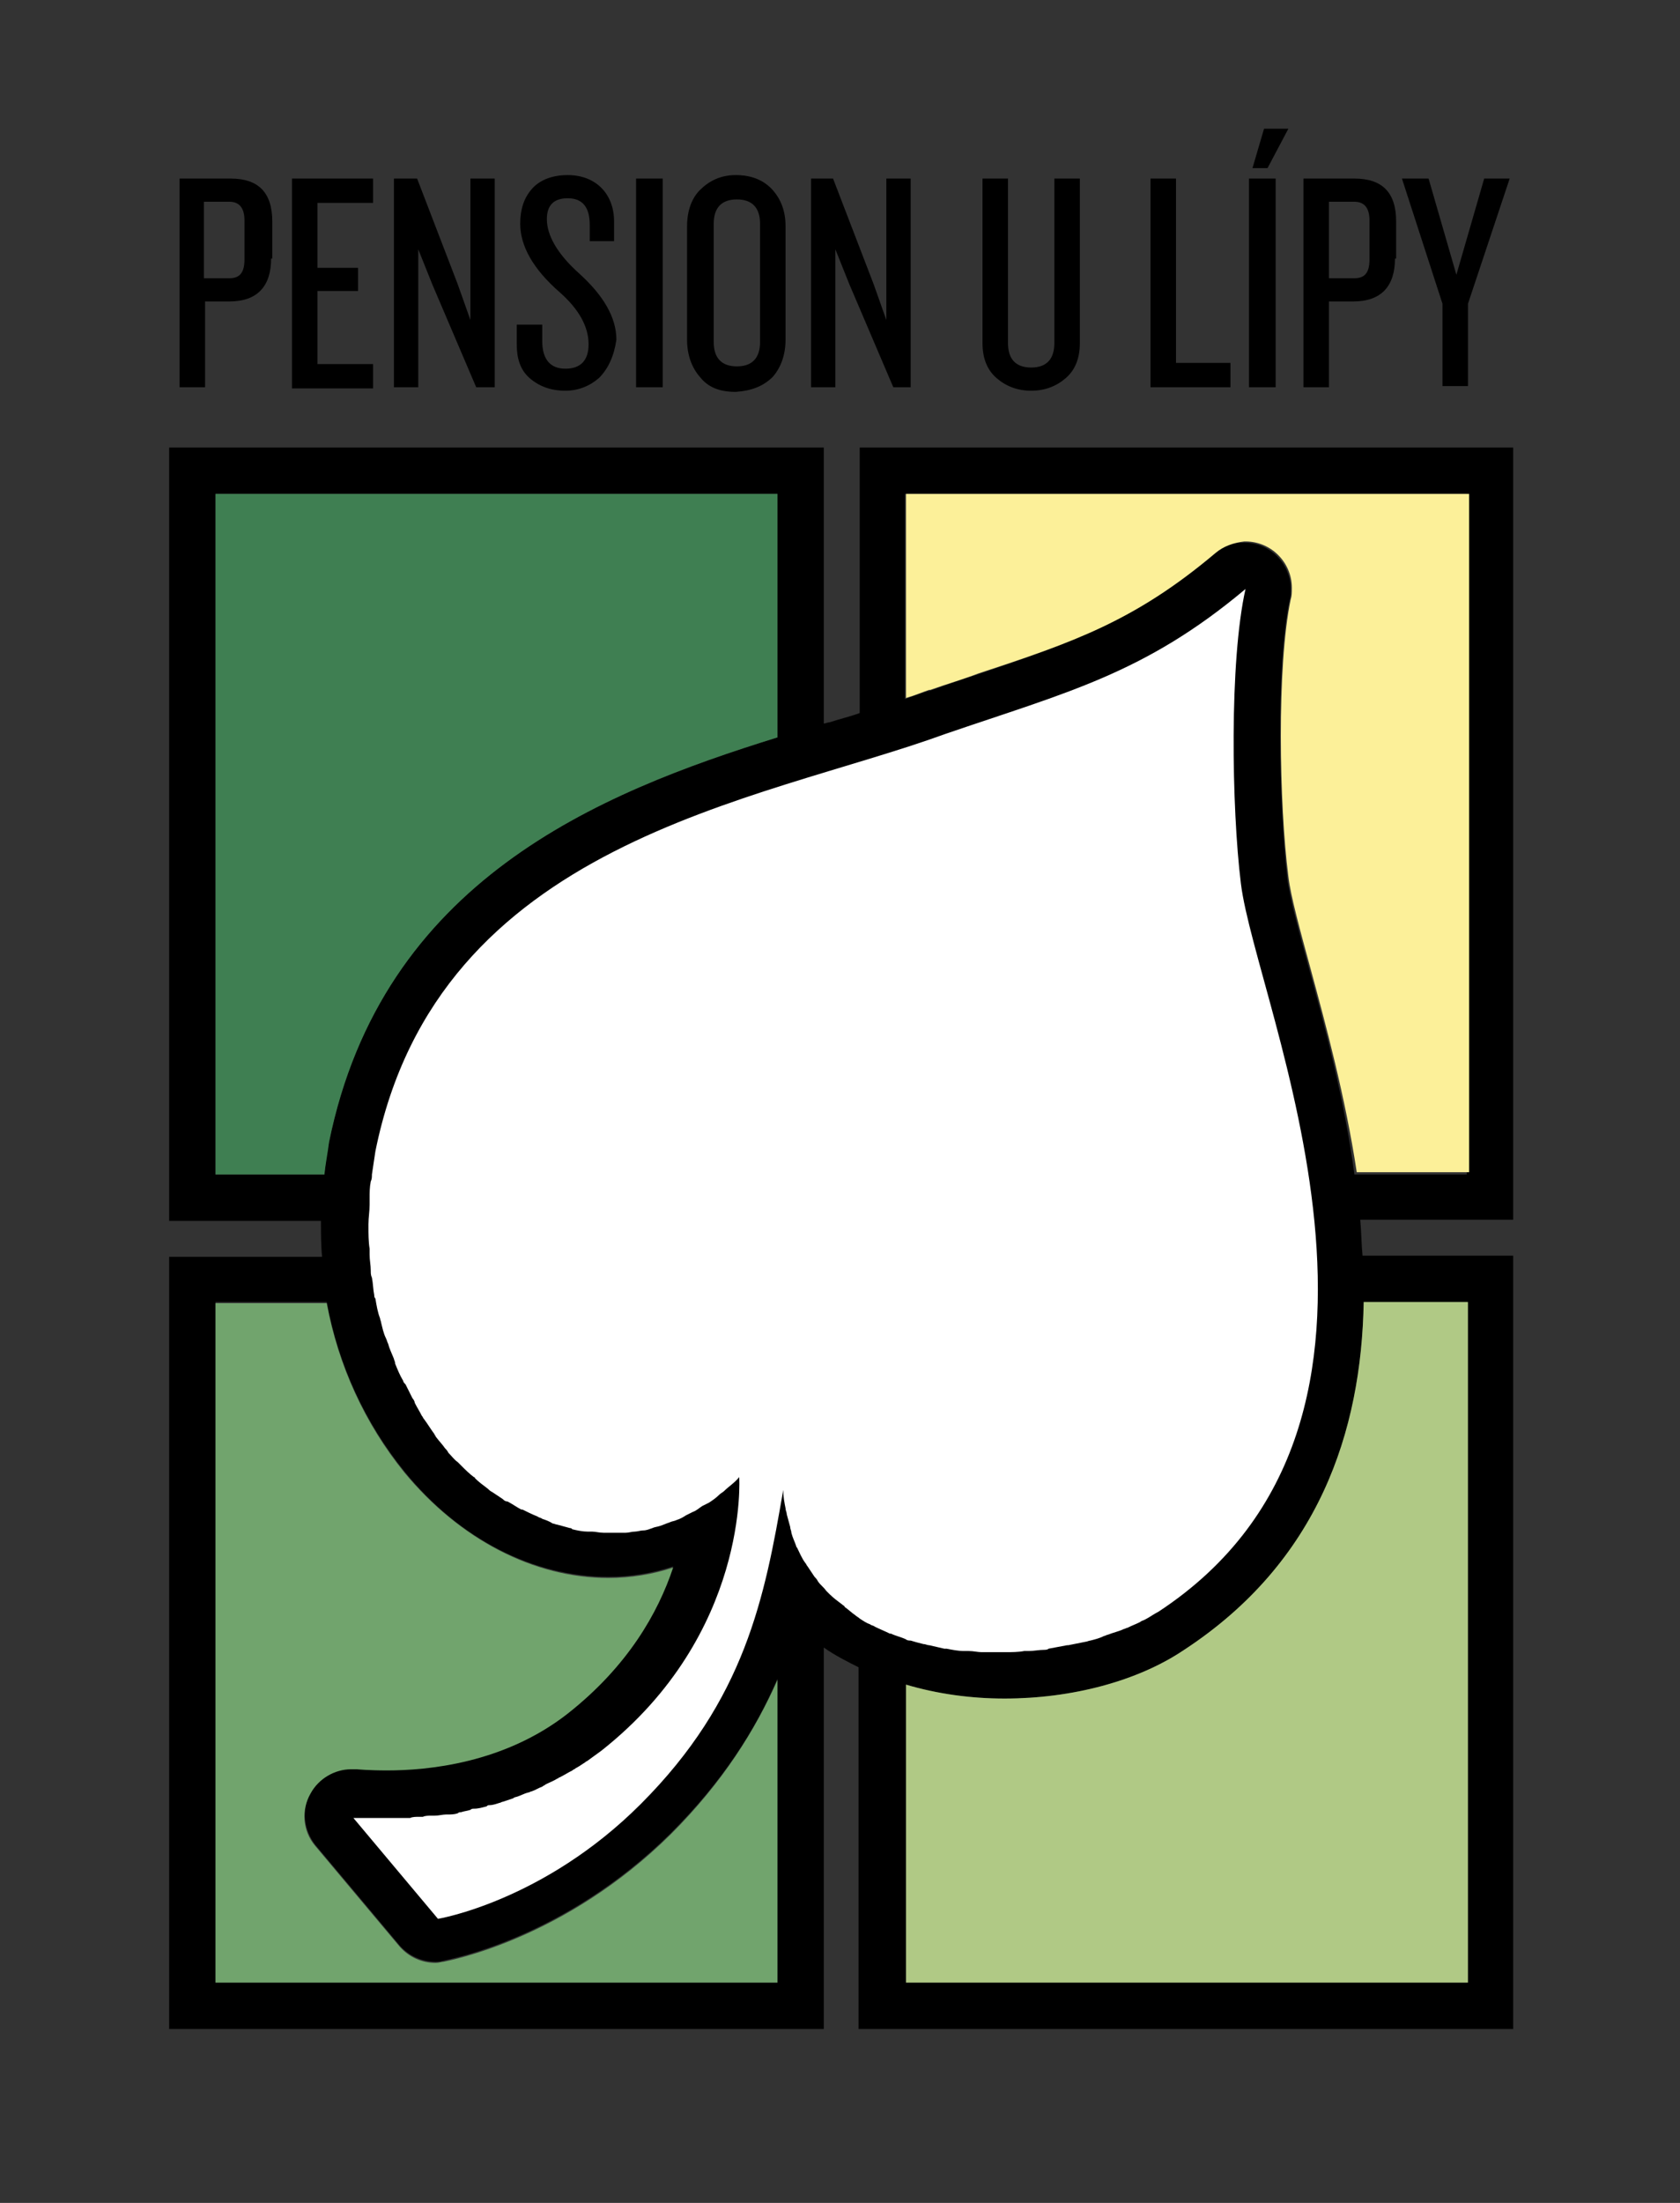 <?xml version="1.0" encoding="UTF-8"?>
<!-- Generator: Adobe Illustrator 23.0.1, SVG Export Plug-In . SVG Version: 6.00 Build 0)  -->
<svg xmlns="http://www.w3.org/2000/svg" xmlns:xlink="http://www.w3.org/1999/xlink" version="1.1" x="0px" y="0px" viewBox="0 0 145 190" style="enable-background:new 0 0 145 190;" xml:space="preserve">
<rect x="0" y="0" width="145" height="190" fill="#333333" stroke="none"/>
<style type="text/css">
	.st0{fill:none;}
	.st1{fill:#FFFFFF;}
	.st2{fill:#B0C985;}
	.st3{fill:#71A46D;}
	.st4{fill:#3F7F52;}
	.st5{fill:#FCF099;}
</style>
<g id="podklad_auta">
</g>
<g id="Layer_2">
	<g>
		<path d="M23.4,22.3c0,2.4-1.2,3.7-3.6,3.7h-2.1v7.4h-2.2v-18h4.4c2.4,0,3.6,1.2,3.6,3.7V22.3z M21.1,19c0-1-0.4-1.6-1.3-1.6h-2.2    V24h2.2c0.9,0,1.3-0.5,1.3-1.6V19z"></path>
		<path d="M25.2,33.4v-18h7v2.1h-4.8v5.6h3.5v2h-3.5v6.3h4.8v2.1H25.2z"></path>
		<path d="M41.1,33.4l-3.8-8.9l-1.2-3v11.9h-2.1v-18H36l3.5,9.1l1.1,3.1V15.4h2.1v18H41.1z"></path>
		<path d="M51.7,32.6c-0.8,0.7-1.8,1.1-2.9,1.1c-1.3,0-2.3-0.4-3.1-1.1c-0.8-0.7-1.1-1.7-1.1-2.9V28h2.2v1.4c0,1.6,0.7,2.4,2,2.4    c1.3,0,2-0.7,2-2.1c0-1.5-0.8-3-2.5-4.5c-2.3-2-3.4-4-3.4-5.9c0-1.2,0.3-2.2,1-3c0.7-0.8,1.8-1.2,3.1-1.2c1.2,0,2.2,0.4,2.9,1.1    c0.7,0.7,1.1,1.7,1.1,2.9v1.7h-2.1v-1.4c0-1.5-0.6-2.3-1.9-2.3c-1.2,0-1.8,0.6-1.8,1.8c0,1.4,0.9,3,2.8,4.7    c2.1,1.9,3.2,3.8,3.2,5.7C53,30.7,52.5,31.8,51.7,32.6z"></path>
		<path d="M54.9,33.4v-18h2.3v18H54.9z"></path>
		<path d="M67.8,29.3c0,1.3-0.4,2.4-1.1,3.2c-0.8,0.8-1.8,1.2-3.2,1.3c-1.4,0-2.4-0.4-3.1-1.3c-0.7-0.8-1.1-1.9-1.1-3.2v-9.8    c0-1.3,0.4-2.4,1.1-3.1c0.8-0.8,1.8-1.3,3.1-1.3c1.3,0,2.4,0.4,3.2,1.3c0.7,0.8,1.1,1.8,1.1,3.1V29.3z M65.6,19.3    c0-1.4-0.7-2.1-2-2.1c-1.3,0-2,0.7-2,2.1v10.2c0,1.4,0.7,2.1,2,2.1c1.3,0,2-0.7,2-2.1V19.3z"></path>
		<path d="M77.1,33.4l-3.8-8.9l-1.2-3v11.9H70v-18h1.9l3.5,9.1l1.1,3.1V15.4h2.1v18H77.1z"></path>
		<path d="M93.2,29.6c0,1.3-0.4,2.3-1.2,3c-0.8,0.7-1.8,1.1-3,1.1c-1.2,0-2.2-0.4-3-1.1c-0.8-0.7-1.2-1.7-1.2-3V15.4H87v14.2    c0,1.4,0.7,2.1,2,2.1c1.3,0,2-0.7,2-2.1V15.4h2.2V29.6z"></path>
		<path d="M99.3,33.4v-18h2.2v15.9h4.7v2.1H99.3z"></path>
		<path d="M107.8,33.4v-18h2.3v18H107.8z M109.4,14.5h-1.3l1-3.4h2.1L109.4,14.5z"></path>
		<path d="M120.4,22.3c0,2.4-1.2,3.7-3.6,3.7h-2.1v7.4h-2.2v-18h4.4c2.4,0,3.6,1.2,3.6,3.7V22.3z M118.2,19c0-1-0.4-1.6-1.3-1.6    h-2.2V24h2.2c0.9,0,1.3-0.5,1.3-1.6V19z"></path>
		<path d="M126.7,26.2v7.1h-2.2v-7.1L121,15.4h2.3l2.4,8.3l2.4-8.3h2.2L126.7,26.2z"></path>
	</g>
	<rect x="0.5" class="st0" width="145" height="190"></rect>
	<path d="M130.6,105.2V38.6H74.2v22.9c-0.8,0.3-1.7,0.5-2.6,0.8c-0.2,0-0.3,0.1-0.5,0.1c0,0,0,0,0,0V38.6H14.6v66.7h13.1   c0,1,0,2.1,0.1,3.1H14.6V175h56.5v-32.9c0,0,0,0,0,0c1,0.7,2,1.2,3,1.7c0,0,0,0,0,0l0,31.2h56.5v-66.7h-13c-0.1-1-0.1-2.1-0.2-3.1   c0,0,0,0,0,0H130.6z M18.6,42.6h48.5v21c0,0,0,0,0,0C51.7,68.4,33,75.9,28.4,98.5c-0.2,0.9-0.3,1.8-0.4,2.8c0,0,0,0,0,0h-9.4V42.6z    M28,110.4C28,110.4,28,110.4,28,110.4C28,110.4,28,110.4,28,110.4z M18.6,171v-58.7h9.6c1,5.4,3.3,10.4,6.7,14.6   c4.7,5.8,11.1,9.1,17.6,9.1c1.9,0,3.8-0.3,5.6-0.9c-1.3,3.8-3.9,8.5-9.1,12.6c-5.5,4.3-12.1,4.9-15.6,4.9c-1.6,0-2.6-0.1-2.6-0.1   c-0.2,0-0.4,0-0.5,0c-1.4,0-2.8,0.8-3.5,2.1c-0.8,1.4-0.6,3.2,0.4,4.5l7.3,8.7c0.8,0.9,1.9,1.4,3.1,1.4c0.2,0,0.4,0,0.7-0.1   c0.4-0.1,10.4-1.9,19.6-11c4.5-4.5,7.3-8.9,9.2-13.3V171H18.6z M126.6,171H78.2v-25.7c0,0,0,0,0,0c2.7,0.8,5.6,1.2,8.5,1.2   c5.8,0,11.5-1.5,15.5-4.2c11.7-7.6,15.3-18.9,15.5-30h8.9V171z M117.7,110.3C117.7,110.3,117.7,110.3,117.7,110.3   C117.7,110.3,117.7,110.3,117.7,110.3z M113,83.6c-0.9-3.3-1.7-6.2-1.9-7.9c-0.7-6.2-1-18.1,0.2-23.9c0.1-0.3,0.1-0.7,0.1-1   c0-2.2-1.8-4-4-4c0,0,0,0,0,0c0,0-0.1,0-0.1,0c-1,0-1.8,0.4-2.5,1c-6.9,5.8-12.3,7.6-20.5,10.4c-1.3,0.4-2.7,0.9-4.1,1.4   c0,0,0,0-0.1,0c-0.9,0.3-2.3,0.8-2,0.7V42.6h48.5v58.7h-9.7C116,94.6,114.3,88.4,113,83.6z"></path>
	<path class="st1" d="M107.1,76.2c-0.8-6.5-1-19.2,0.4-25.4c-8.7,7.3-15.4,8.9-25.9,12.5c-16.2,5.9-43.8,9.2-49.2,36   c-0.1,0.7-0.2,1.3-0.3,2c0,0.2,0,0.4-0.1,0.6c-0.1,0.5-0.1,1-0.1,1.4c0,0.2,0,0.4,0,0.6c0,0.6-0.1,1.1-0.1,1.7c0,0.1,0,0.2,0,0.2   c0,0.6,0,1.3,0.1,1.9c0,0.2,0,0.3,0,0.5c0,0.5,0.1,0.9,0.1,1.4c0,0.2,0,0.4,0.1,0.6c0.1,0.5,0.1,1,0.2,1.5c0,0.1,0,0.2,0.1,0.3   c0.1,0.6,0.2,1.2,0.4,1.7c0,0.1,0.1,0.3,0.1,0.4c0.1,0.4,0.2,0.9,0.4,1.3c0.1,0.2,0.1,0.3,0.2,0.5c0.1,0.4,0.3,0.8,0.5,1.3   c0,0.1,0.1,0.2,0.1,0.4c0.2,0.5,0.4,1,0.7,1.5c0,0.1,0.1,0.2,0.2,0.3c0.2,0.4,0.4,0.8,0.6,1.2c0.1,0.1,0.2,0.3,0.2,0.4   c0.2,0.4,0.4,0.7,0.6,1.1c0.1,0.1,0.1,0.2,0.2,0.3c0.3,0.4,0.6,0.9,0.9,1.3c0,0.1,0.1,0.1,0.1,0.2c0.3,0.4,0.6,0.7,0.8,1   c0.1,0.1,0.2,0.2,0.3,0.4c0.3,0.3,0.5,0.6,0.8,0.8c0.1,0.1,0.2,0.2,0.3,0.3c0.4,0.4,0.7,0.7,1.1,1c0,0,0.1,0,0.1,0.1   c0.3,0.3,0.7,0.6,1.1,0.9c0.1,0.1,0.2,0.2,0.4,0.3c0.3,0.2,0.6,0.4,0.9,0.6c0.1,0.1,0.2,0.2,0.4,0.2c0.4,0.2,0.8,0.5,1.2,0.7   c0,0,0,0,0.1,0c0.4,0.2,0.8,0.4,1.3,0.6c0.1,0.1,0.3,0.1,0.4,0.2c0.3,0.1,0.6,0.2,0.9,0.4c0.1,0,0.3,0.1,0.4,0.1   c0.4,0.1,0.7,0.2,1.1,0.3c0.1,0,0.1,0,0.2,0.1c0.4,0.1,0.9,0.2,1.3,0.2c0.1,0,0.3,0,0.4,0c0.3,0,0.6,0.1,1,0.1c0.1,0,0.3,0,0.4,0   c0.3,0,0.5,0,0.8,0c0.2,0,0.5,0,0.7,0c0.3,0,0.5-0.1,0.8-0.1c0.2,0,0.5-0.1,0.7-0.1c0.3,0,0.5-0.1,0.8-0.2c0.2-0.1,0.4-0.1,0.7-0.2   c0.3-0.1,0.5-0.2,0.8-0.3c0.2-0.1,0.4-0.1,0.6-0.2c0.3-0.1,0.5-0.2,0.8-0.4c0.2-0.1,0.4-0.2,0.6-0.3c0.3-0.1,0.5-0.3,0.8-0.5   c0.2-0.1,0.4-0.2,0.6-0.3c0.3-0.2,0.6-0.4,0.9-0.7c0.1-0.1,0.3-0.2,0.4-0.3c0.4-0.4,0.9-0.7,1.3-1.2c0,0,0.9,13.5-11.9,23.6   c-0.4,0.3-0.7,0.5-1.1,0.8c-0.1,0.1-0.2,0.1-0.3,0.2c-0.3,0.2-0.6,0.4-0.8,0.5c-0.1,0.1-0.2,0.1-0.3,0.2c-0.4,0.2-0.7,0.4-1.1,0.6   c-0.1,0-0.1,0.1-0.2,0.1c-0.3,0.2-0.6,0.3-1,0.5c-0.1,0.1-0.2,0.1-0.3,0.2c-0.3,0.1-0.6,0.3-0.9,0.4c-0.1,0-0.2,0.1-0.3,0.1   c-0.4,0.1-0.7,0.3-1.1,0.4c-0.1,0-0.2,0.1-0.2,0.1c-0.3,0.1-0.6,0.2-0.9,0.3c-0.1,0-0.2,0.1-0.3,0.1c-0.3,0.1-0.6,0.2-0.9,0.2   c-0.1,0-0.1,0-0.2,0.1c-0.4,0.1-0.7,0.2-1.1,0.2c-0.1,0-0.2,0-0.3,0.1c-0.3,0.1-0.5,0.1-0.8,0.2c-0.1,0-0.2,0-0.3,0.1   c-0.3,0.1-0.6,0.1-0.9,0.1c0,0-0.1,0-0.1,0c-0.3,0-0.6,0.1-1,0.1c-0.1,0-0.2,0-0.3,0c-0.2,0-0.5,0-0.7,0.1c-0.1,0-0.2,0-0.3,0   c-0.3,0-0.6,0-0.8,0.1c0,0,0,0-0.1,0c-0.3,0-0.5,0-0.7,0c-0.1,0-0.2,0-0.2,0c-0.2,0-0.4,0-0.6,0c0,0-0.1,0-0.1,0c0,0,0,0-0.1,0   c-0.2,0-0.4,0-0.6,0c0,0,0,0-0.1,0c-0.2,0-0.3,0-0.5,0c-0.1,0-0.1,0-0.2,0c-0.1,0-0.2,0-0.3,0c-0.1,0-0.1,0-0.2,0   c-0.1,0-0.2,0-0.3,0c0,0-0.1,0-0.1,0c-0.1,0-0.2,0-0.3,0c0,0,0,0-0.1,0c-0.1,0-0.1,0-0.2,0c0,0,0,0-0.1,0c0,0-0.1,0-0.1,0   c0,0,0,0,0,0c0,0,0,0,0,0l7.3,8.7c0,0,9.1-1.5,17.5-9.9c9-9,10.7-17.8,12.3-27.1c0,0.6,0.1,1.1,0.2,1.6c0,0.2,0.1,0.3,0.1,0.5   c0.1,0.4,0.2,0.7,0.3,1.1c0,0.2,0.1,0.3,0.1,0.5c0.1,0.4,0.3,0.8,0.4,1.1c0,0.1,0.1,0.2,0.1,0.2c0.2,0.4,0.4,0.9,0.7,1.3   c0.1,0.1,0.1,0.2,0.2,0.3c0.2,0.3,0.4,0.6,0.6,0.9c0.1,0.1,0.2,0.2,0.3,0.4c0.2,0.3,0.5,0.5,0.7,0.8c0.1,0.1,0.2,0.2,0.3,0.3   c0.3,0.3,0.7,0.6,1.1,0.9c0.1,0.1,0.2,0.1,0.2,0.2c0.3,0.2,0.6,0.5,0.9,0.7c0.1,0.1,0.3,0.2,0.4,0.3c0.3,0.2,0.6,0.4,0.9,0.5   c0.1,0.1,0.3,0.1,0.4,0.2c0.4,0.2,0.9,0.4,1.3,0.6c0,0,0.1,0,0.1,0c0.4,0.2,0.9,0.3,1.3,0.5c0.1,0.1,0.3,0.1,0.4,0.1   c0.3,0.1,0.7,0.2,1.1,0.3c0.2,0,0.3,0.1,0.5,0.1c0.4,0.1,0.9,0.2,1.3,0.3c0.1,0,0.1,0,0.2,0c0.5,0.1,1,0.2,1.5,0.2   c0.1,0,0.3,0,0.4,0c0.4,0,0.8,0.1,1.1,0.1c0.2,0,0.3,0,0.5,0c0.4,0,0.8,0,1.2,0c0.1,0,0.2,0,0.4,0c0.5,0,1.1,0,1.6-0.1   c0.1,0,0.3,0,0.4,0c0.4,0,0.9-0.1,1.3-0.1c0.1,0,0.3,0,0.4-0.1c0.5-0.1,1.1-0.2,1.6-0.3c0,0,0,0,0.1,0c0.5-0.1,1-0.2,1.5-0.3   c0.1,0,0.3-0.1,0.4-0.1c0.4-0.1,0.8-0.2,1.2-0.4c0.1,0,0.2-0.1,0.3-0.1c0.5-0.2,1-0.3,1.4-0.5c0.1,0,0.2-0.1,0.3-0.1   c0.4-0.2,0.7-0.3,1.1-0.5c0.1-0.1,0.2-0.1,0.4-0.2c0.4-0.2,0.8-0.5,1.2-0.7C125.1,122.5,108.4,86.8,107.1,76.2z"></path>
	<line x1="107.4" y1="50.8" x2="107.4" y2="50.8"></line>
	<path class="st2" d="M117.7,112.3c-0.2,11.2-3.9,22.4-15.5,30c-4,2.7-9.7,4.2-15.5,4.2c-2.9,0-5.8-0.4-8.5-1.2V171h48.5v-58.7   H117.7z"></path>
	<path class="st3" d="M57.9,158.2c-9.2,9.1-19.2,10.9-19.6,11c-0.2,0-0.4,0.1-0.7,0.1c-1.2,0-2.3-0.5-3.1-1.4l-7.3-8.7   c-1.1-1.3-1.2-3.1-0.4-4.5c0.7-1.3,2.1-2.1,3.5-2.1c0.2,0,0.4,0,0.5,0c0,0,1,0.1,2.6,0.1c3.5,0,10.1-0.6,15.6-4.9   c5.2-4.1,7.8-8.7,9.1-12.6c-1.8,0.6-3.7,0.9-5.6,0.9c-6.4,0-12.8-3.3-17.6-9.1c-3.4-4.2-5.7-9.2-6.7-14.6h-9.6V171h48.5v-26.1   C65.2,149.2,62.4,153.7,57.9,158.2z"></path>
	<path class="st4" d="M28.4,98.5C33,76,51.6,68.4,67.1,63.6v-21H18.6v58.7H28C28.1,100.3,28.3,99.4,28.4,98.5z"></path>
	<path class="st5" d="M78.2,42.6v17.6c0.7-0.2,1.4-0.5,2-0.7c0,0,0,0,0.1,0c1.4-0.5,2.8-0.9,4.1-1.4c8.2-2.7,13.5-4.5,20.5-10.4   c0.7-0.6,1.6-0.9,2.5-1c0,0,0.1,0,0.1,0c0,0,0,0,0,0c2.2,0,4,1.8,4,4c0,0.4,0,0.7-0.1,1c-1.2,5.7-1,17.7-0.2,23.9   c0.2,1.7,1,4.6,1.9,7.9c1.3,4.8,3,11,4,17.6h9.7V42.6H78.2z"></path>
</g>
<g id="Layer_4">
</g>
<g id="linky">
</g>
</svg>

